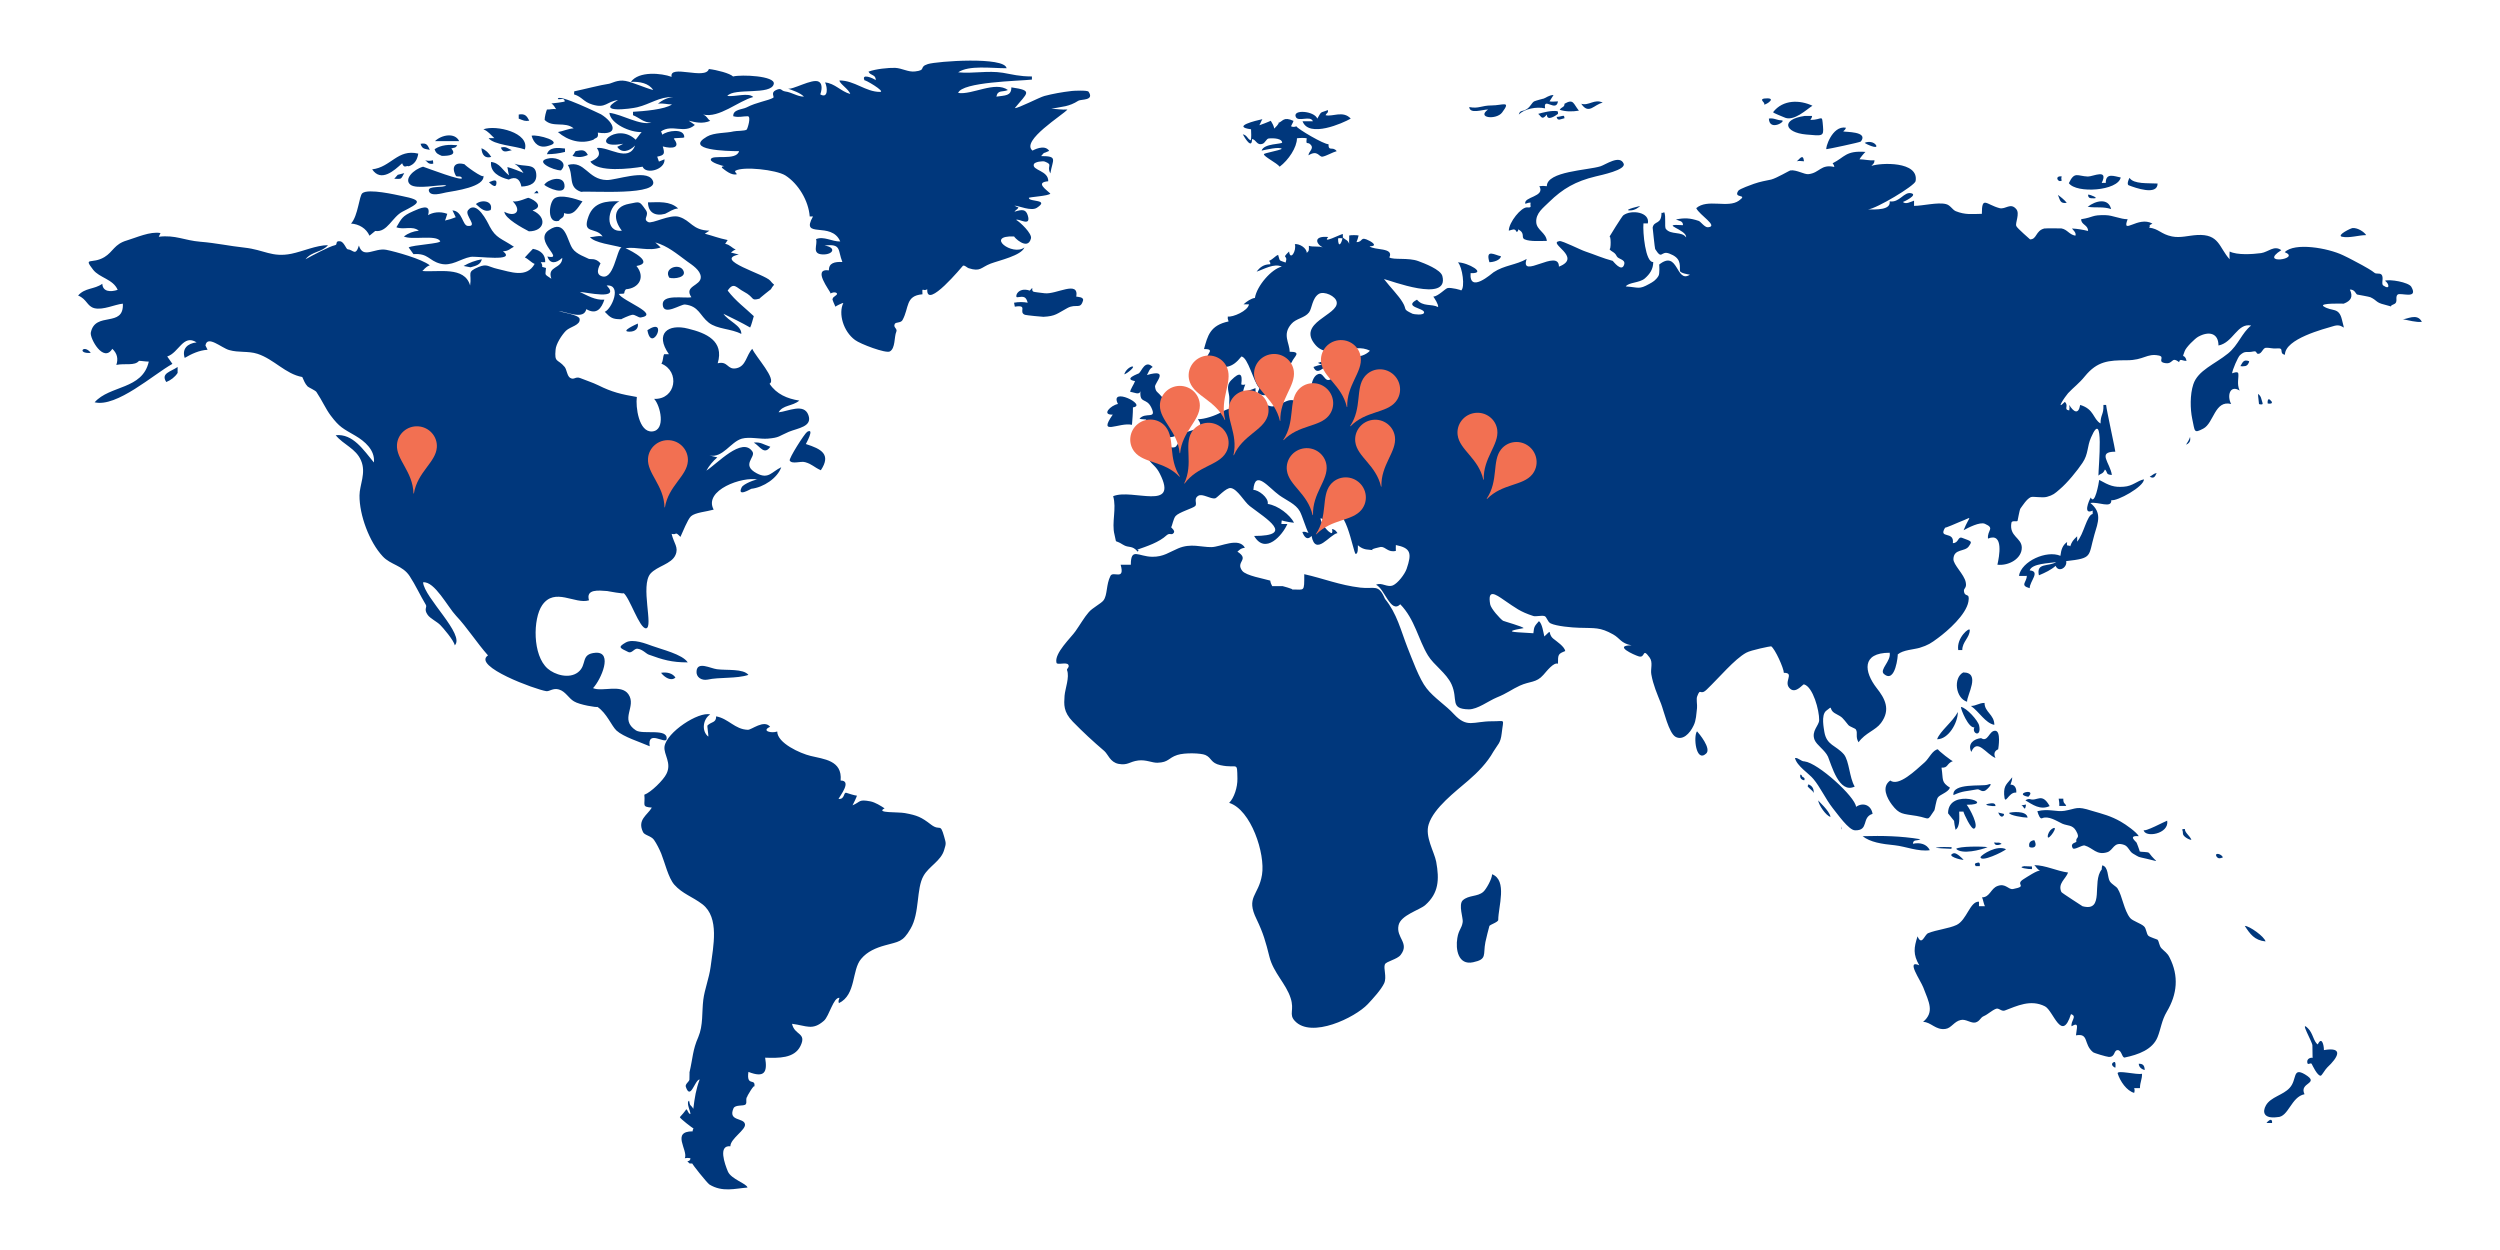 <svg xmlns="http://www.w3.org/2000/svg" id="Layer_1" viewBox="0 0 1600 800"><defs><style>      .st0 {        fill: #00377c;      }      .st1 {        fill: #f27052;      }    </style></defs><path class="st0" d="M414.336,211.301c14.013-9.208,2.704,15.508,0,0h0ZM402.905,212.271c3.811,0,5.9-2.241,5.285-5.21-1.229.606-11.677,5.21-5.285,5.21ZM425.645,136.849c2.95-1.333,4.794-3.09,8.358-3.453-5.285-4.907-12.538-3.937-19.298-3.877.123,6.482,4.548,9.026,10.94,7.33ZM1086.097,468.035c-2.461,3.151-.736,20.235,5.777,14.299,3.688-3.151-4.55-12.965-5.777-14.299ZM1355.291,686.97c1.599,5.093,5.777,11.147,10.573,12.481.371-1.092.371-2.06,0-3.027h3.688c.126-4.243,1.353-5.211,1.353-9.212-3.317.85-15.979-2.543-15.614-.242.245.732,0-.242,0,0ZM1368.815,680.791c0,2.184,1.964,3.635,3.808,4.001-.12-3.275-1.473-4.001-3.808-4.001,0,.242.365,0,0,0ZM1352.956,679.699c-2.454,1.092-.856,3.033.862,3.635.126-.36.491-4.237-.862-3.635-.365.124.245-.118,0,0ZM1457.561,714.959c7.131,0,8.729-12.965,17.332-14.658-3.808-7.754,10.447-6.545.245-12.723-8.112-4.727-4.915,3.393-9.711,8.604-4.179,4.721-12.165,5.813-15.237,11.265-2.341,4.119-1.599,8.722,7.37,7.512.245,0-.245,0,0,0ZM1452.154,717.143c-.736.484-.982.844-1.599,1.576h3.568c.12-1.092-.126-2.909-1.97-1.576-.371.242.245-.242,0,0ZM1479.934,669.042c0,2.06.126,7.63.126,8.114,0-.484-3.443-.242-3.443,2.301,0,3.275,2.454-.242,3.071,1.818-.12-.242,3.562,7.754,5.652,7.152.743-.242,2.832-4.119,4.185-5.335,6.514-6.054,10.938-13.325-2.215-11.023,0-3.511-1.473-8.964-3.933-3.635-2.706-1.694-3.071-7.27-6.268-10.298-5.777-5.819,2.826,8.722,2.826,10.905ZM1436.666,592.586c3.317,5.093,6.149,9.212,13.273,9.938-.61-3.027-10.447-10.056-13.273-9.938ZM1295.678,554.305c-5.532.968,2.826,2.06,4.789,1.935v-1.694c-1.227-.124-6.388-.124-4.789-.242ZM1345.089,556.482c-6.514,7.878,2.215,27.382-12.291,23.504.126,0-13.273-8.48-13.519-9.088-2.461-5.453,2.7-8.238,4.298-12.475-7.376-.974-14.5-4.727-21.631-4.727,1.473,1.21,1.227,2.184,3.808,3.635-1.353-.85-8.723,4.119-10.693,5.329-5.897,3.635,3.197,4.361-6.64,6.303-3.191.608-4.67-3.877-9.956-1.942-4.424,1.576-4.915,7.27-9.956,7.27.743,1.576.988,4.119,1.844,5.695h-3.808v-2.909c-5.777-.36-7.747,11.755-14.381,14.907-4.922,2.301-12.663,3.027-18.069,5.211-2.461.844-4.059,8.598-6.885,2.06-2.335,7.27-2.952,11.507,1.108,18.536-8.729-3.877.736,9.448,2.58,14.175,3.688,9.572,7.25,15.75-.126,22.053,5.041,0,7.993,5.453,14.381,4.479,3.688-.484,5.532-4.845,9.711-5.688,3.197-.85,6.64,2.301,9.465,1.569,2.952-.844,2.952-3.145,5.412-4.119,2.335-.968,4.915-3.511,7.621-4.603,1.844-.85,3.436,1.818,5.652,1.092,7.747-2.909,16.596-7.388,25.816-2.667,5.406,2.909,10.693,23.504,16.59,4.969,4.179,1.334-.245,4.243.371,7.754,5.161-3.027,3.197,1.21,2.826,5.819,8.484-1.576,4.67,5.695,10.938,10.781.743.602,8.484,2.909,10.082,3.027,4.305.124,2.952-4.237,5.652-4.361,2.706,0,2.706,5.087,4.55,4.727,8.729-1.818,17.823-5.093,21.02-13.089,2.089-5.211,2.58-10.657,5.897-16.234,6.64-11.147,7.867-22.779,1.724-34.77-1.353-2.792-3.071-3.635-5.161-5.819-1.479-1.576-1.479-4.237-2.461-5.453-.245-.242-4.796-1.576-5.903-2.543-1.347-1.334-1.227-4.603-2.826-6.054-2.089-1.942-7.25-3.393-8.849-5.335-3.933-4.845-5.041-14.175-7.993-18.778-.856-1.458-3.562-2.543-5.035-4.727-1.599-2.667-.743-9.206-4.796-10.18-.245.85-.371,1.7-.371,2.667ZM1418.471,548.003c1.234,1.935,2.587,1.334,4.185.726-.743-2.177-5.412-3.393-4.185-.726.252.366-.12-.124,0,0ZM1397.086,533.586c0,1.818,4.305,4.119,5.406,3.877-.982-2.667-4.179-4.361-4.179-6.911-.491,0-1.101,0-1.718.248.371,1.21.491,1.569.491,2.785ZM1371.887,531.043c.491,5.453,16.596,2.785,15.117-5.819-.856.124-15.117,7.878-15.117,5.819.126.602,0-.366,0,0ZM1298.75,541.824c0,.85,6.268,1.818,3.197-4.119-2.58.36-3.688,1.694-3.197,4.119ZM1276.257,539.157c.365,2.301,2.826,1.818,4.796.968-1.724-1.452-2.587-.484-4.796-.968ZM1313.13,530.553c-1.353.974-2.58,3.033-2.58,4.851,0,3.511,8.238-8.48,2.58-4.851ZM1306.988,523.648c4.053-1.694,9.094,1.7,12.902,3.517,3.323,1.452,6.52.602,8.729,4.479,3.071,5.335-.365,3.877.245,6.911.245.844-4.298.726-2.335,4.237.862,1.576,5.903-2.06,7.621-1.694,5.406,1.576,7.621,6.42,14.381,4.361,4.179-1.21,4.059-7.152,10.938-4.727,2.706.968,3.323,4.243,5.658,5.577,4.67,2.661,2.335,1.818,8.603,3.269,9.465,2.06,6.394,2.785,1.724-3.635-.743-.968-5.287-.484-6.149-1.092.491.366-2.58-7.512-1.97-5.571-.12-.608-5.897-4.727,1.479-4.119-1.353-2.543-8.112-7.394-11.555-9.33-6.394-3.635-11.309-4.845-18.44-6.911-10.076-3.269-9.585-1.328-17.578,0-4.915.85-10.321-1.569-17.332.248.743,2.661,1.844,5.205,3.078,4.479.245,0-.126.124,0,0ZM1272.323,514.442c-3.814.85,3.443,1.694,4.796,1.452,0-2.419-2.706-1.818-4.796-1.452ZM1317.555,511.167c.245,1.942.491,2.308.371,4.609h4.424c-.736-2.06-1.844-1.092-1.844-4.609h-2.952c0,.248,1.108-.118,0,0ZM1299.121,511.415c-.988-.124-1.97.118-2.832.844,4.55,2.667,9.465,6.42,15.488,3.635-5.035-9.088-7.986-2.785-12.656-4.479ZM1298.133,509.957c5.903-5.937-10.321-1.935,0,0,.617-.726-.365-.118,0,0ZM1293.708,515.292c1.599.726,2.215,4.721,2.952-.366-2.215.366-2.461.484-2.952.366ZM1285.842,520.255c0,1.576,9.22,3.033,11.8,3.033-.491-4.851-10.938-3.517-11.8-3.033ZM1282.399,520.863c-1.227-.242-2.335-.608-3.562-.85,2.089,5.093,4.424,1.334,3.562.85-.61-.242.245.124,0,0ZM1287.811,497.476c-3.197,4.243-5.412,4.851-5.167,10.905.497,8.48,2.587-1.818,7.747-1.092.371-2.785-1.108-5.329-3.688-5.087.617-1.694,1.108-3.027,1.108-4.727-.491.608,0,.366,0,0ZM1246.752,520.497s4.424,5.577,3.933,4.969c-.245-.242.617,4.969.862,5.577,3.071-2.06,2.335-8.244,2.335-11.631h2.706c.245,1.328,5.041,11.749,6.885,10.899,3.317-1.452-2.832-12.841-4.796-15.266,20.284,0-11.926-11.631-11.926,5.453ZM1272.078,502.203c-3.443,1.21-22.745-1.334-21.883,6.662,6.394-2.903,8.112-2.301,14.872-3.635,2.096-.484,2.706,1.818,5.287.85,1.353-.602,6.394-5.813,1.724-3.877-.245.124.856-.36,0,0ZM1267.527,548.486c0,3.759,14.752-3.393,16.351-4.969-5.777-2.903-15.369,3.275-16.351,4.969ZM1265.683,552.122c-1.718.242-2.209.85-1.227,2.184h2.58c.245-1.092.126-2.667-1.353-2.184-.617.242.371-.118,0,0ZM1251.919,543.276c3.808,3.759,15.734.726,20.158-1.092-3.568-.602-18.44-.602-20.158,1.092ZM1250.44,546.061c-5.532,1.7,4.55,4.367,6.268,4.243-.736-.85-4.424-4.603-6.268-4.243-.736.248.245,0,0,0ZM1239.502,542.432c-3.197.242,7.867.844,10.082.844-.743.242-.862-.118-.497-1.092-3.562,0-6.142-.36-9.585.248-.617,0,.617-.124,0,0ZM1192.055,535.162c5.041,3.877,12.046,4.963,20.649,5.813,6.759.726,15.123,4.243,22.374,3.151-1.97-4.001-6.268-5.087-10.819-4.119.245-3.027,2.461-1.576,4.796-2.909-12.537-2.06-23.972-2.301-37-1.935ZM1178.782,528.859c-.988,2.06-.371,3.027,0,0-.126.366,0,0,0,0ZM1209.753,499.536c-5.777,4.001-2.089,11.271,1.108,15.508,4.796,6.303,6.759,5.695,15.734,7.152,9.1,1.576,6.268,3.877,11.435-3.635.245-.366,1.101-6.303,2.089-7.996,1.347-2.184,6.388-3.151,7.867-6.42-5.777-3.759-4.179-4.727-5.412-12.847,4.424.242,3.078-2.661,7.376-4.237.371,1.092-10.447-7.394-9.585-7.512-3.443.242-5.903,6.054-8.603,8.356-6.029,5.335-16.596,15.632-22.008,11.631ZM1163.659,512.259c.245,2.909,5.041,9.938,7.867,10.539-.61-3.877-7.867-10.173-7.867-10.539.126.726,0-.36,0,0ZM1156.654,502.811c1.108,2.06,3.197,2.667,4.179,4.727,0-2.55-.736-4.485-3.443-5.577-.862,2.06-.12.968-.736.85ZM1153.457,497.116c0-.608-1.353-2.426-1.353-.484,0,1.694,1.108,2.543,2.58,2.785.617-1.092.126-1.818-1.227-2.301ZM1154.93,487.303c-2.454,0-3.808-2.426-6.142-2.184,1.108,5.093,9.094,10.056,11.8,13.449,4.305,5.093,7.741,12.723,12.291,18.542,3.071,3.753,10.328,14.293,14.381,14.293,9.1.242,3.933-8.356,11.19-10.539-.862-5.571-6.023-7.63-10.573-4.485-.491-6.42-24.337-28.107-32.947-29.075-.365,0,.988.118,0,0ZM1267.899,472.396c-4.67.49-8.855,3.635-6.268,8.846,3.808-9.088,9.34,1.334,15.488,3.877-2.215-4.479,1.718-5.453,1.718-5.571.126-.85,1.964-11.873-1.97-11.873s-4.544,7.63-8.968,4.721c-.617.124.365.248,0,0ZM1254.991,452.409c-.126,1.576,4.915,13.809,8.603,13.083-1.844,4.001,4.67,6.786,3.071-1.092-.736-3.269-7.986-11.389-11.675-11.991,0,.602.245.118,0,0ZM1261.385,451.801c5.406,3.759,9.094,10.905,14.991,12.115,0-6.662-6.268-8.114-6.268-14.051-3.562,0-5.287,1.935-8.723,1.935.61.484.61,0,0,0ZM1253.021,455.678c-3.191,6.179-11.555,12.357-13.273,17.45,7.25,0,13.273-10.422,13.273-17.45-.12.242,0,.726,0,0ZM1256.463,430.356c-6.514,3.517-4.915,16.476,2.461,18.778-.245-4.119,9.094-18.778-2.461-18.778ZM1260.642,403.217c0-2.06-8.603,4.845-7.376,12.841h2.587c0-5.329,4.789-7.996,4.789-12.841ZM1372.132,306.773c-4.298.85-7.131,4.361-12.908,4.727-6.268.484-9.094-.664-15.734-4.361-.245,1.935-2.826,16.718-5.406,11.265-1.227,2.06-5.161,11.389,1.227,8.362v2.177c-3.808.732-5.652,12.965-9.956,17.692,0-1.334.126-2.06,0-3.393-2.58,2.426-3.317,3.275-4.424,6.42-.982-1.334-2.58.974-1.964-2.785-2.832,1.942-3.814,4.727-4.305,8.846-8.729-3.759-24.954,3.393-26.552,12.841,1.724.124,4.059,0,5.041,0,0,4.119-4.67,6.061,1.844,7.878,0-4.485,7.131-10.788,0-11.389,1.473-4.485,12.417-4.485,16.961-5.335-4.915,3.151-12.902.124-11.058,8.486,4.053-1.7,7.867-3.517,10.693-6.061,1.964,4.603,7.621.968,6.759-3.027,17.207-1.942,14.016-2.785,18.069-16.966,2.335-7.872,5.041-14.051-2.58-20.229,5.161-.974,13.644,3.753,13.399-1.818,3.688.844,20.895-8.604,20.895-13.331-.245.062,0,.304,0,0ZM1380.245,302.716c-1.844.304-2.7,1.514-4.424,2.363,2.706,1.576,3.443-.124,4.424-2.363-.245.062-.365.788,0,0ZM1401.636,279.634c-.491,1.818-1.599,3.393-2.58,4.969,3.562-1.396,2.58-4.243,2.58-4.969ZM1453.873,256.979c-.365,0-1.227-2.122-2.335-1.21-.245.726-.365,1.576-.245,2.419.743.242,3.443.484,2.58-1.21ZM1447.976,257.705c-.862-2.426-.617-3.939-2.826-5.633,0,2.239.491,4.299.61,6.545,1.599.422,2.706.422,2.215-.912-.126-.36.126.242,0,0ZM1436.546,234.322c1.718,0,2.826-1.939,2.945-3.15-3.808-1.393-4.179.848-5.652,3.15.862.182,1.844.182,2.706,0ZM1537.583,204.274c3.688.606,8.729,2.181,12.417,1.697-3.071-5.997-9.837-1.333-12.417-1.697.617.122-.365-.06,0,0ZM1498.865,151.51c4.796,1.03,10.573-1.03,15.488-1.03-1.227-1.999-5.287-4.726-8.603-4.544-1.108,0-10.573,4.665-6.885,5.574.245.06-.371-.122,0,0ZM1362.302,118.554c4.298,1.696,18.56,6.785,18.56-1.091-6.149-.364-15.363.484-17.949-3.635-.365.363-1.964,4.119-.61,4.725.245.06-.371-.243,0,0ZM1336.121,132.366c5.28.788,9.956-.303,14.991,1.454-1.718-7.33-9.956-5.452-14.991-1.454ZM1340.419,126.914c2.952,0-2.454-2.423-4.053-2.362,0,2.605,1.718,2.362,4.053,2.362ZM1324.068,117.221c4.796,6.785,31.468,4.968,33.192-3.635-4.179-.788-9.591-3.272-9.591,3.514-.856-.121-1.718-.121-2.58,0,4.55-9.45-5.532-4.059-8.849-4.12-6.759-.242-8.484-3.514-12.172,4.241ZM1319.525,115.525c-.371-.848-.371-1.696,0-2.605-4.915-.667-2.461,4.362,0,2.605-.126-.303-.491.303,0,0ZM1317.064,124.734c1.479,3.514,1.353,5.694,5.658,5.089-1.108-1.575-4.059-3.999-5.658-5.089ZM1200.784,93.111c-1.234-2.302-4.922-2.847-7.376-1.696.61.727,8.477,4.301,7.376,1.696-.126-.364.12.303,0,0ZM1149.895,103.228c1.473-.485,3.197,0,4.67,0-.617-5.392-2.952-1.151-4.67,0ZM1168.945,95.474c.862,0,21.511-4.362,22.002-4.907,5.161-6.664-10.202-5.937-11.309-6.482.988-1.03,1.479-1.091,1.724-2.362-8.975-1.575-13.399,13.752-12.417,13.752ZM1154.93,74.21c-15.237,2.181-13.028,10.602.988,11.874,10.567.969,11.309,1.212,10.812-5.028-.736-8.541-.12-4.301-8.112-4.301.862-1.454.862-1.091,1.108-2.545-1.599,0-3.197-.06-4.796,0ZM1141.783,75.058c6.142,3.15,14.626-5.21,18.188-7.391-7.986-3.756-18.805-4.119-25.199,4.12.371.727,5.532,2.545,7.011,3.272.365.121-.126-.182,0,0ZM1140.058,76.997c-2.826,0-4.915-1.697-7.986-1.091.365,8.723,12.046,1.091,7.986,1.091ZM1131.084,62.942c-6.514,0-1.473,2.666-1.964,3.453-1.227,2.12,8.484-3.453,1.964-3.453ZM960.598,163.989c-3.814-.666-10.082-5.089-7.376,3.816,2.454,0,7.005-1.212,7.376-3.816-.245-.061,0,.243,0,0ZM977.433,132.73c-3.808-.364-11.8,9.633-11.8,14.903,2.215-.485,3.814-1.878,5.041.848.862-.364,1.108-.97.862-1.696,5.041,2.483,1.599,5.27,4.298,6.421,3.443,1.514,10.208.97,14.142.97-.497-5.21-6.394-6.906-6.766-11.753-.491-5.997,4.55-9.45,8.238-13.146,8.729-8.542,16.961-13.267,29.743-16.356,3.688-.909,19.548-4.18,17.949-8.178-2.461-5.937-11.675.727-14.872,1.696-7.993,2.545-34.293,3.151-34.293,12.722-1.724-.242-3.197-.242-4.796,0,4.053,6.906-10.328,6.664-8.975,11.268,1.473-.364,1.844-.848,3.443-.727-.736,2.06,1.353,3.332-2.215,3.029-.61,0,.743.122,0,0ZM1043.201,134.668c3.436,0,5.406-2.06,6.268-2.544,1.844-.97-11.681,2.544-6.268,2.544ZM1011.979,66.395c4.915,7.33,8.232.364,13.764-.667-5.041-2.787-8.975,2.242-13.764.667ZM1001.28,66.395c0,2.484-1.718,1.757-3.071,3.877,3.814,1.212,7.867,1.272,12.291.545-3.688-4.483-3.317-7.815-9.22-4.422ZM999.807,74.21c-1.227.303-2.335.606-3.562.606.61,2.968,2.58,1.332,5.035.848-.245-1.212,0-1.818-1.473-1.454-.371.061.245-.121,0,0ZM984.444,72.877c2.089,1.696,2.335,4.362,5.532.424,0,4.786,6.268.303,7.124-.424.126-.606,0-1.151-.245-1.696-3.808-.727-9.956.969-12.411,1.696ZM972.027,73.301c3.562-3.635,11.309-5.21,16.841-3.937-1.353-7.754,7.131,2.787,8.232-4.483-1.844,0-3.562.364-5.406,0,.736-1.03,2.089-3.514,2.58-4.059-2.952,0-4.915,1.878-6.514,2.363.982-.364-5.287,1.332-5.903,1.696-1.592.97-2.209,3.15-4.424,4.725-3.071,2.181-4.544.485-5.406,3.695ZM954.575,67.485c-6.52,0-8.119,2.242-14.261,1.03.371,4.664,8.358,1.575,12.046,1.575-7.621,5.452,5.287,6.785,8.975,1.939,6.023-7.997.365-4.544-6.759-4.544ZM829.315,74.816c1.479,3.514,9.346-1.212,10.938,2.787-2.209-.121-4.424.121-6.633,0,4.053,10.904,25.81,1.212,30.851-1.696-4.915-5.392-11.8-.97-16.099-2.181.736-1.636,1.844-1.332,1.473-3.271-5.161,2.06-3.814.303-6.759,5.452-1.97-4.968-15.979-6.058-13.77-1.091.126.364-.245-.484,0,0ZM820.586,91.172c0,1.212-11.675.484-13.147,5.21,2.826-.606,11.675-2.666,12.902-1.091-1.844,1.091-11.303,2.666-11.429,3.392-.245,1.454,8.238,5.574,10.082,7.997,5.652-4.241,11.058-12.358,11.058-18.174,1.724-.242,4.676-.364,6.268,0-.736,5.21.617,1.454,2.832,4.483,1.718,2.241-1.724,4.119-1.724,6.421,6.023-3.756,6.64,1.212,8.975.849,2.335-.364,6.64-2.908,9.094-3.514-2.58-3.392-5.28.545-5.28-4.483-2.587.364-20.039-9.874-20.53-11.45-.736.303-2.089.727-3.443,0,.491-1.272,1.227-2.12,1.599-3.453-6.64-3.028-6.759.485-9.837,1.333,1.479-.364-2.335,3.635-2.826,3.756.982-.303-1.599-5.089-2.089-5.21.617.182-7.25,3.029-7.131,2.908.862-1.333,1.234-2.726,1.97-3.877-3.933.848-20.158,4.725-7.256,6.482,0,1.636.371,5.755-.245,7.088-2.335-1.151-2.089-3.211-5.035-3.877,1.227,2.302,5.897,9.935,5.897,3.028,2.706.243,2.952,4.362,6.759,3.029,1.599-.484,2.461-3.271,3.933-3.392.126-.061,8.112-.788,8.603,2.544,0,.121-.12-.727,0,0ZM1361.194,230.566c10.938,0,12.782-4.604,20.404-3.029,4.179.848-.862,3.695,3.443,4.725,6.268,1.454,4.179-4.604,9.585-.484.497-2.787,2.341-.545,4.796-.848-1.353-5.331-3.443-.545-1.227-6.179.862-2.544,6.64-8.118,8.603-9.208,7.005-3.877,13.028-2.302,13.028,5.574,9.465-1.818,11.926-14.539,20.901-12.783-6.023,4.786-8.112,12.419-14.752,17.871-8.484,6.906-19.302,10.783-22.248,19.749-2.215,6.665-1.97,15.933-.736,21.931,1.844,8.356.856,9.69,7.124,6.42,6.766-3.517,7.256-18.418,17.823-15.75-2.826-5.273-.736-12.481,5.412-8.603-1.97-4.362-.371-8.36-.862-11.025-.371-1.333-2.952-.364-3.933,0,.126-2.06,3.688-10.42,5.041-11.631,3.562-3.211,4.053-1.333,8.603-2.363,2.461-.545,1.473,1.636,3.197,1.514,2.209-.121,2.826-3.756,4.796-3.877,2.335-.121,4.544.727,6.879.424,5.532-.605.988,3.211,5.287,4.059,0-10.177,24.708-16.477,31.713-18.537,6.394-1.696,7.005,5.574,4.796-3.816-1.97-8.42-6.268-5.028-11.8-8.663-3.071-2.241,13.028-1.696,12.908-1.696,4.67-1.818,6.142-4.362,3.933-9.026,3.317-.182,3.808,3.089,4.789,3.211.617.121,7.502,1.332,8.364,1.696,4.424,2.06,3.317,3.393,8.968,4.725,7.747,1.939,1.724,1.333,5.903-.182,3.317-1.272.61-4.543,2.58-6.239,1.718-1.515,13.519,3.392,8.729-4.968-1.724-2.968-13.89-5.028-16.841-3.877,2.706,1.818,3.443,6.179-1.108,3.029-1.599-1.091.736-5.452-1.353-7.149-1.101-.848-3.197-.121-4.179-.909-1.599-1.393-6.268-4.059-7.986-4.967-4.55-2.363-7.376-4.059-12.172-6.301-9.83-4.725-31.096-8.36-37.365-1.999,10.938,4.362-17.332,8.36-2.215-1.272-4.55-3.393-8.358,1.212-12.908,1.878-5.532.727-15.243,1.393-20.158-1.03-.12,1.575-.12,3.332,0,4.968-6.885-7.572-6.514-16.356-20.895-15.508-5.412.303-10.573,1.999-15.979.909-7.131-1.454-8.484-4.968-14.626-5.634,1.227-1.575-1.108-.97,2.089-2.605-9.22-5.149-19.913,7.815-15.86-2.787-4.67,0-9.34-2.484-14.135-2.605-9.22-.182-7.131,1.272-15.614,2.605,0,3.695,4.431,3.514,4.431,7.512-3.568-.849-6.766-1.393-10.328-1.575.862,1.09,2.952,2.787,2.215,4.604-4.185-.787-5.041-3.937-8.975-4.664.245,0-10.328-.121-10.944.061-5.652,1.453-4.67,6.966-9.094,6.966.126,0-8.232-7.027-8.849-8.602-.736-1.878,2.461-7.997,0-10.783-3.688-4.362-6.759.364-10.693-.605-8.603-2.302-11.309-8.118-11.309,3.635-6.759.121-10.573.727-16.716-1.696-2.215-.97-3.443-3.877-6.275-4.544-5.28-1.332-14.746,1.151-20.404,1.151v-3.332c-2.089.666-5.287,2.605-7.131.848.497-.061,9.711-4.483,5.412-5.574-4.796-1.272-7.502,6.24-13.89,5.149.862,5.695-8.729,5.21-13.89,5.21,5.532-.545,29.869-15.145,30.486-18.114,2.335-12.964-22.619-11.812-28.277-9.753,1.108-1.333,1.97-1.575,1.97-3.635-3.197.364-6.394-.605-9.591-.605.497-1.091,3.197-4.241,3.814-4.725-12.663-.97-13.153,3.332-21.02,7.269.982,1.333.736.97,1.108,2.363-8.729-1.999-9.346,3.816-16.596,4.604-2.706.243-7.496-2.847-11.429-2.423-.736.06-8.855,4.967-12.417,5.876-3.688.788-6.64,1.212-11.064,2.726-1.473.545-9.094,3.211-9.956,4.422-3.562,5.331,6.759,1.757.371,6.361-7.005,5.028-20.158-1.454-27.289,4.786,1.964,4.422,14.626,11.691,7.496,12.237-2.089.182-4.67-3.635-5.897-4.059-5.532-1.878-9.22-2.06-14.626-.909,1.964.97,4.544.727,4.544,3.635-16.225-.97,2.706,2.726,1.97,7.814-2.706-4.059-9.711-1.393-12.908-5.391-1.108-1.333.245-8.239-1.108-10.783-.491.424-1.108.606-1.718.424,0,7.936-4.796,4.786-5.658,9.511,0,0,1.353,13.206,1.599,13.691,4.67,7.451,3.443.727,9.094,2.908,7.131,2.726,6.766,6.36,6.766,10.964,0,1.575,5.532,2.424,6.388,2.545-9.094,5.937-7.25-16.356-19.667-6.482,0,0,.491,5.876-.491,7.33-1.718,2.787-3.562,3.816-5.897,5.089-6.64,3.695-6.514,2.181-14.997,1.575,1.844-2.666,8.729-2.18,12.165-5.089,3.197-2.787,5.412-5.937,5.412-10.541-5.041.484-6.759-19.204-6.268-24.717h2.826c1.473-7.209-10.573-9.026-15.734-5.149-.736.485-8.975,13.691-9.22,14.297,1.479-3.877,1.479,9.39.245,6.967,1.108,2.302,3.323,1.757,4.796,4.907.982,1.999,5.652,1.939,4.796,5.149-1.479,5.634-7.131-2.06-7.376-2.181-6.394-1.696-11.309-3.938-17.458-5.997-3.191-1.03-14.746-6.966-16.59-6.664-8.112,1.212,15.117,10.359-.371,16.356,0-11.995-25.319,8.663-20.649-4.907-6.759,3.877-14.381,3.998-21.146,8.481-1.101.727-15.734,13.933-14.746.605,11.058.364-1.844-6.906-8.112-6.906,2.826,2.665,4.789,16.356,1.964,18.052.736-.364-6.514-2.06-8.484-1.636-1.592.303-6.023,5.27-9.214,5.513.856,1.212,3.317,4.907,3.071,6.664-4.424-2.241-9.711-.06-13.525-4.725-8.968,4.725,4.55,5.331,4.55,8.118,0,2.181-6.759,1.212-7.376.909-6.759-3.211-3.317-2.363-6.388-7.33-2.461-4.24-7.867-9.632-11.926-14.902,3.562.727,41.915,15.629,37.371-1.939-1.108-4.18-11.555-8.118-15.488-9.572-6.268-2.302-15.614-.605-18.44-2.302,3.197-6.542-9.711-4.422-12.663-7.148,4.915,0,2.461-2.241-.12-3.514-6.268-3.332-3.688.848-8.238.848.491-.969,1.108-3.211,1.353-4.241-1.353-.303-4.67-.303-6.023,0,.12,2.181-.245,3.393,0,5.331-1.108-2.726-2.089-2.181-4.179-4.12-.862,4.725-2.952,6.724-2.952.667.736-.364,2.335-.061,3.071-.061v-2.787c-1.844.303-13.644,6.543-9.34,1.939-9.22-.909-8.358,3.998-3.562,6.664-2.587-1.03-6.149-.121-8.855-1.03,0,2.484.371,3.15-1.353,4.543,0-3.09-4.544-5.937-7.615-5.634,1.227,4.301-2.952,10.965-3.688,4.725-5.412,5.27-.371,1.514-2.215,7.088-4.55-1.757-3.443-.484-4.796-4.907-1.844.605-2.945,2.544-5.777,3.816.862,1.454.743.788.743,2.181-4.185,0-6.64,1.939-8.729,4.725,4.544-1.454,11.184-5.574,16.099-3.211-6.514,1.454-15.979,12.298-17.207,20.052-2.215.182-5.406,2.302-7.25,4.059,1.101,0,2.335-.06,3.443,0-.497,4.18-10.454,8.42-13.525,7.815,0,1.696-.245.969.491,3.15-11.92,2.484-13.399,9.268-15.734,17.689,9.837-.243-3.562,5.876,5.412,6.543-.126,2.423-1.353,2.787-1.108,5.089,9.711,0,13.273,1.09,19.667-6.906,4.298.727,7.496,15.69,11.184,19.87,1.108,1.212-2.335,3.272.371,4.239,6.268,2.426,3.562-2.058,6.142-2.967,4.796-1.636,7.376-3.272,11.435-4.301.245-.727.245-1.453,0-2.18-2.335.303-3.078.242-4.424-.849,1.347-2.06,7.005-9.087,7.496-10.177,1.353-3.514,6.759-6.664-1.353-6.664,0-5.695-4.915-10.965,1.108-17.81,2.952-3.514,8.603-3.756,11.309-7.391,1.844-2.302,1.964-9.147,6.268-11.813,3.317-1.999,10.938,1.393,11.429,5.27,1.353,8.36-26.055,13.085-13.519,27.503,8.849,10.056,24.337-2.181,34.784,3.635-5.777,5.816-14.135,3.272-21.02,4.18-2.58.424-12.165,3.453-12.291,3.574.988.424,1.724.849,2.706,1.272-2.089,0-3.562.666-5.532,1.333,2.461,6.118,7.005-.97,8.603-.243,2.952,1.454,3.197,2.968,5.903,4.786-7.502,9.329-7.011-1.575-11.435,0-5.28,1.818-4.915,13.083-5.035,15.869-4.431,0-10.208-2.419-6.52,3.697-6.759-6.842-10.447.428-17.943,1.154-2.461.118-13.279-6.061-14.016.788-2.826-.186-5.652-1.272-7.131-2.363.743-7.512,11.555,3.151,10.454-10.178-1.599.727-6.885,2.542-7.867,2.182.12-1.213.856-3.394,1.347-4.545-.856.364-1.838.364-2.58,0,.988-7.087-.856-8.299-6.388-2.726-3.933,3.877-1.108,7.997-1.234,11.75-.491,9.696,2.461,4.367-5.161,8.784-3.933,2.246-10.693,4.485-14.997,4.485,5.532,7.09-5.287,6.358-9.465,9.392-.365.36-3.808,8.058-5.035,8.418-4.059,1.272-6.64-2.481-9.346-2.177,6.394,10.843-6.268,3.207-10.076,6.116-4.55,3.511,1.227,2.301,2.7,4.485,2.215,2.965,4.676,4.119,6.885,8.598,12.417,24.478-17.697,9.33-29.869,14.423,2.335,7.872-1.108,16.96.862,24.59,1.718,6.786-.617,2.55,5.406,6.427,3.814,2.419,5.777.118,9.465,4.479.736-.85.617-1.334-.491-1.21,6.268-2.184,14.135-4.727,19.051-9.33,2.089-1.818,3.071.484,4.55-1.576.982-1.334-1.844-3.393-1.724-3.511.743-1.092,1.353-5.335,2.832-7.152,2.089-2.419,10.938-4.963,12.411-6.296,1.844-1.458-1.227-4.603,2.089-6.669,2.706-1.694,7.747,2.184,10.819,1.638,1.227-.18,7.005-7.084,10.082-6.6,4.298.726,8.477,8.722,12.046,11.507,10.567,8.12,29.252,19.144,2.826,19.144,7.131,12.239,18.195-.484,21.266-7.63h-3.814c0-.85.126-1.576.245-2.301,1.844.602,6.52,1.452,7.867,1.452-2.7-5.087-10.202-11.023-16.835-11.997.736-4.057-6.149-9.144-9.22-8.964.982-13.567,9.83-1.452,16.596,3.393,4.544,3.269,10.567,5.571,13.147,10.298,1.599,2.909,3.814,10.664,5.532,13.815-1.844-.608-2.335-.974-3.933-.608,1.353,3.635,3.323,5.453,5.903,2.543,2.58,13.331,11.555-.968,16.59-1.818-.856-1.334-1.838-2.543-3.562-2.543.371.85.371,1.818,0,2.543-2.58,0-7.986-7.872-7.131-9.572,2.58,1.458,4.059,2.301,7.011.968-.252-.726-.862-.968-1.599-.968,9.956-14.417,15.363,22.903,16.961,22.903,1.718,0,1.353-4.851,1.353-5.577,3.808,3.393,6.885,2.667,9.83,3.151-3.071-.484,5.041-2.06,4.922-2.06,3.071-.124,4.544,3.753,9.585,2.543,0-1.334-.126-2.426,0-3.753,9.585,1.935,10.328,5.205,6.885,15.266-1.234,3.511-5.658,9.206-8.729,10.539-3.808,1.576-7.25-2.184-10.819-.366,5.532,2.543,9.346,18.66,15.488,12.481,9.346,9.572,11.555,22.655,17.704,32.71,3.808,6.303,11.8,11.271,15.117,18.542,4.424,9.814-1.473,15.75,11.064,15.992,5.652,0,12.417-5.335,17.943-7.636,6.394-2.543,9.591-5.211,14.632-7.512,6.633-3.027,10.567-1.694,15.117-6.904,2.089-2.301,6.514-8.238,9.34-7.146,0-6.061.126-6.303,4.676-8.12-.497-2.909-5.532-6.179-7.747-7.996-3.933-3.393,0-6.786-5.652-1.334-.617-2.543-1.353-8.238-3.443-9.814-2.461,2.909-3.197,3.151-3.568,7.754-8.723-.726-22.367-.484-6.268-3.269-.245-.968-12.537-4.361-13.153-4.727-1.964-1.334-7.741-7.754-8.232-10.539-1.724-9.938,3.197-6.662,9.094-2.543,7.376,4.969,9.956,7.27,18.56,10.056,1.479.484,5.041-.484,7.011,0,1.599.36,1.964,3.753,4.053,4.727,3.814,1.818,13.525,2.661,18.069,2.785,10.447.36,13.399-.484,21.883,4.237,4.544,2.55,4.915,5.695,11.8,7.028-12.046,0,1.718,6.179,4.544,7.028,4.55,1.452,2.096-6.061,7.011.726,2.335,3.151.491,7.27,1.108,10.781,1.227,6.911,3.682,12.363,6.268,18.902,1.718,4.361,4.915,18.66,9.214,21.085,4.55,2.543,9.1-1.942,11.555-7.152,1.724-3.387,1.724-7.388,2.215-11.265.245-2.06-.617-5.813.126-7.512,2.209-5.813,1.718-.118,6.023-4.243,8.112-7.754,17.823-19.503,25.319-23.622,2.952-1.7,15.734-4.243,15.979-4.119,2.461,1.576,8.112,14.051,8.112,16.96,7.502,0-1.108,6.179,4.305,10.422,3.688,2.785,7.867-3.269,8.603-3.027,5.777,1.576,9.83,16.718,9.711,22.897,0,3.393-5.161,6.904-2.952,12.599,1.353,3.393,6.64,6.545,8.603,10.788,2.215,5.205,7.011,23.988,17.087,19.137-3.443-5.813-3.443-16.234-6.885-20.595-5.161-5.937-11.058-5.695-12.537-14.417-.245-1.942-2.209-10.664,1.108-13.449,5.287-4.243.862-.968,6.149,1.818,4.544,2.426,4.053,2.301,8.112,7.27.982,1.092,4.298,2.06,4.789,2.785,1.479,2.426-.491,4.485,1.724,8.238,4.298-6.054,10.938-7.63,14.381-12.357,6.394-8.604,2.461-15.75-2.826-22.413-7.867-10.18-9.956-22.537,8.358-22.537,1.108,5.211-6.759,10.905-3.688,13.567,7.496,6.545,9.094-12.599,8.849-12.475,3.317-2.909,10.328-3.151,14.016-4.243,5.406-1.694,7.25-2.909,11.8-6.303,6.268-4.603,17.943-14.9,19.422-23.263,1.101-6.179-2.215-2.419-2.832-6.538-.365-2.301,1.97-1.818,1.108-5.937-.982-4.969-7.986-11.147-7.867-14.783.245-6.786,7.376-4.485,9.837-8.12,2.209-3.269,2.209-3.027-4.305-5.453-2.826-.968-2.089,3.393-5.897,3.393,1.101-8.114-9.591-2.419-4.922-9.932-.245.484,8.484-3.275,8.975-3.517,9.591-3.635,6.759-4.721,2.826,5.211,2.832-1.576,10.454-5.571,13.644-4.119,6.64,2.909,1.353,4.001,1.97,9.454,10.321-4.243,7.131,11.873,6.023,16.718,7.376.85,15.734-4.001,15.608-11.023-.12-6.303-8.232-7.028-6.633-15.874.365-1.7,3.688-.366,3.933-1.21.12-.242,1.227-7.028,1.844-7.878,1.473-1.935,3.933-6.054,6.633-7.27,1.599-.602,7.376.67,10.328-.18,3.933-1.092,5.041-2.122,8.112-4.789,4.915-4.119,11.309-11.991,14.626-16.96,3.933-5.813,2.826-10.422,5.532-16.358,8.484-19.565,4.67,19.144,4.67,24.534,1.599-1.631,2.832-.788,4.179-3.933,1.97,1.818.245,3.269,4.424,3.511-1.101-7.872-9.705-14.9,2.215-14.9.245,0-5.652-26.78-5.897-29.931h-1.724c.245,6.427-1.844,5.943-1.844,11.879-4.915-2.909-3.933-9.15-13.028-11.879-1.108,6.545-4.305,4.423-7.005,0,.245,1.334.245,2.184,0,3.517-3.933-.546,0-3.027-2.832-5.453-6.142,6.061-.12-3.027,2.089-5.571,3.443-3.698,7.131-6.303,10.819-10.907,7.867-9.571,14.997-10.177,26.798-10.177ZM724.219,234.625c-2.089.666-4.179,2.968-4.67,4.968,1.844-.484,7.986-5.634,4.67-4.968-.862.243.245-.061,0,0ZM728.77,282.909c4.424,0,7.741-3.033,10.321-3.455,3.814-.608,9.346,1.154,12.417-.18,5.532-2.543,7.376-7.878,5.897-12.723-.982-3.151-3.317,1.818-3.436,1.694-1.479-1.452-1.234-3.933-2.461-4.963-1.97-1.7-4.67-5.639-7.25-8.604-3.933-4.605-4.431-3.455-5.041-7.149-.371-2.423,9.711-11.813-5.167-7.512,1.234-2.06,1.353-3.816,3.688-5.149-4.915-4.847-7.005,2.605-8.849,4.059-.365.303-10.321,3.635-2.454,4.967-.743,2.181-3.197,5.513-3.078,6.907,2.58.242,5.777,2.301,6.514-.486-.61,8.482,3.814,3.817,7.011,10.603,3.688,7.81-3.814,2.481-7.621,7.084,1.473.428,2.58.242,4.298.484,0,2.363-5.897,3.337-3.933,5.577,1.234,1.334,7.376-.67,9.465,1.272-.856.664-13.028,7.574-10.321,7.574ZM725.082,260.732c9.711-1.39-15.488-13.688-9.591-2.177-4.67.85-10.812,7.146-3.317,6.786-9.837,14.113,3.933,4.721,12.291,6.538.245-3.393.617-6.966.617-11.147ZM958.874,588.709c0-8.238,6.023-25.322-3.933-29.199,0,2.909-3.808,9.696-5.652,11.271-3.688,3.269-9.346,1.935-13.153,5.453-2.826,2.785.365,11.507,0,13.809-.617,4.361-2.58,4.851-3.443,10.298-1.227,7.152.491,17.574,10.082,15.508,9.214-1.935,6.268-4.721,7.867-12.841.12-.968,2.454-10.173,2.58-10.422.736-.968,5.652-2.419,5.652-3.877ZM886.353,383.223c-4.179-9.814-6.64-6.054-15.734-7.146-13.279-1.576-23.481-5.813-35.892-8.604,0,11.873.245,9.696-7.867,9.814,1.718-.118-7.131-2.543-6.275-2.177h-6.388c-.617-1.092-1.108-2.301-1.227-3.517-3.933-1.21-15.614-3.145-17.949-6.296-4.55-5.937,5.041-7.028-3.071-12.239,2.089-1.694,1.844-1.935,4.789-2.543-4.053-6.904-15.363-.484-21.385-.366-6.394.124-13.273-2.661-21.385.85-5.532,2.301-9.346,5.453-16.596,5.335-8.849-.124-13.644-6.185-13.644,5.087h-6.514c2.945,10.539-4.796,3.753-6.514,7.146-2.832,5.577-1.844,12.115-4.431,15.632-1.473,2.06-7.25,4.845-9.585,7.754-2.58,2.903-5.532,7.996-8.358,11.991-2.706,4.001-13.77,14.175-12.172,20.235.371,1.694,6.64-.726,7.621,1.334.862,1.576-1.227,2.426-.862,3.393,1.724,4.479-1.227,11.873-1.592,16.352-.371,5.577-.862,10.304,5.28,16.6,6.64,6.786,12.788,12.481,20.164,18.784,2.454,2.177,3.682,7.146,9.094,8.238,6.142,1.092,6.885-1.458,12.663-2.184,5.035-.602,8.849,1.576,12.291,1.458,7.25-.248,6.759-3.033,12.656-4.969,4.796-1.576,15.123-1.216,17.949,0,4.305,1.935,3.197,5.087,9.711,6.538,11.184,2.426,10.573-3.027,10.819,8.604.12,5.453-2.089,12.357-5.287,15.508,14.009,4.361,23.229,32.592,21.02,46.041-2.215,13.573-10.573,14.057-3.443,28.473,4.298,8.964,5.777,14.299,8.232,24.112,2.587,10.173,10.573,17.084,13.525,26.29,2.58,7.872-1.353,10.298,2.706,14.658,10.567,11.389,38.472-2.06,46.704-10.781,3.197-3.393,8.61-9.33,10.454-13.331,1.844-3.995-.617-9.69.491-12.115.856-1.935,7.867-3.145,10.076-6.054,5.903-7.636-3.071-10.905-1.353-18.902,1.353-6.545,13.525-9.814,17.087-12.965,8.603-7.63,9.1-16.234,7.011-27.748-1.234-6.42-7.376-16.11-4.796-23.988,3.317-10.539,17.087-20.837,25.319-27.989,6.023-5.205,12.046-11.265,16.105-18.536,2.826-4.727,4.55-5.211,5.287-11.631,1.101-10.056,2.7-7.63-6.149-7.754-12.291,0-15.853,4.603-24.463-4.603-4.915-5.453-12.782-10.422-17.452-16.476-4.67-5.819-9.465-19.268-12.291-26.296-4.179-10.657-6.64-21.563-14.381-31.017-.371-.726.491.608,0,0ZM441.871,713.024c-1.721-.366-1.598-3.033-2.827-3.033.492,0-3.933,5.093-3.933,4.969,0,.85,8.112,7.028,8.727,7.27-.369.608-.615,1.21-.492,1.818-14.013,0-2.827,12.115-5.04,17.202,1.352-.242,2.213-.242,3.565,0,0,1.216-.615,1.818-1.967,1.942,2.213,2.419,1.106.968,3.319,1.576-.737-.242,9.219,12.233,10.817,13.325,8.358,5.087,16.349,2.543,24.338,1.942-.369-2.543-10.449-5.335-12.538-10.298-1.967-4.727-6.392-16.966,1.598-16.116,0-4.969,10.08-10.539,9.342-14.175-.738-4.243-10.94-1.7-7.375-10.056,1.106-2.667,6.638-1.216,7.867-2.667.984-1.334-.369-3.511,1.106-5.087-.984,1.086,5.163-9.454,4.302-5.577,1.475-6.904-5.163.124-3.688-10.056,10.202,4.001,12.293.366,10.695-9.088,8.481.242,18.684.608,22.617-7.512,4.18-8.598-3.811-6.662-5.409-14.175,9.465,1.21,13.03,4.485,20.405-1.935,3.442-3.033,6.146-15.266,9.957-14.665-.492,1.7-.861,1.818-.369,3.393,11.185-5.453,8.112-21.203,14.259-28.349,3.933-4.727,9.465-7.028,15.119-8.604,8.973-2.543,11.432-1.935,16.471-10.664,6.023-10.173,3.565-25.682,8.358-33.92,3.442-6.061,11.186-9.572,13.153-16.482,1.475-4.603,1.106-4.361,0-8.598-2.582-9.212-2.458-3.151-8.358-7.636-6.269-4.845-8.851-5.937-16.718-7.388-4.302-.85-19.298.118-13.03-3.027-2.336-1.576-6.023-3.877-9.096-4.485-7.744-1.452-6.023.242-11.432,2.543.492-.726,2.827-5.813,2.827-6.179-1.967-.242-4.794-1.21-6.761-1.818-1.967-.608-.86,4.361-5.04,3.877.86-1.818,8.85-11.755,1.352-11.755,1.23-13.083-11.063-13.691-19.175-15.75-6.638-1.569-21.389-8.238-21.389-15.626-3.687,1.334-10.448-.366-4.548-3.027-3.933-4.851-11.924,2.06-14.259,1.935-8.358-.242-12.292-7.146-20.282-8.604,0,4.243-2.95,3.275-5.531,5.819-.369.36.738,6.179.492,7.146-4.548-3.635-3.319-11.389,1.229-14.175-7.375-2.06-28.026,11.389-29.255,20.595-.615,5.093,4.794,10.422,1.229,17.45-1.844,3.877-9.956,11.873-14.136,13.325.738,6.545-2.089,7.754,4.794,8.238-2.827,4.851-9.465,7.754-5.654,15.632.86,2.06,5.163,2.426,7.007,4.969,1.721,2.419,3.565,6.179,4.671,8.846,2.335,5.813,4.548,15.508,8.358,19.869,5.285,5.937,11.554,7.63,18.069,12.599,10.94,8.604,6.883,26.774,5.163,40.105-.984,7.27-3.811,14.175-4.671,20.961-.984,7.996,0,16.352-3.196,23.864-3.688,8.362-3.442,13.207-5.655,22.661.123-.608-.123,6.179,0,4.479-.123,1.458-2.95,2.909-2.335,4.727,3.073,8.964,5.654-4.485,8.85-4.727-2.336,6.303-3.196,11.631-4.056,18.784-1.721-2.909-2.09-1.334-2.704-5.211-2.089,1.092.983,6.904.86,8.604ZM452.811,434.959c7.621-1.694,18.561-.484,26.182-3.027-3.319-4.119-13.767-2.785-20.159-3.635-4.056-.484-12.415-5.211-13.03,1.092-.492,3.995,3.196,6.303,7.007,5.571.86-.242-.615.124,0,0ZM432.283,433.625c-1.844-2.785-5.409-3.629-9.219-3.027,2.336,3.027,6.515,5.577,9.219,3.027-.369-.484-.738.732,0,0ZM440.15,423.936c-3.319-5.211-16.963-8.362-22.74-10.539-3.811-1.334-12.292-4.845-16.963-2.184-5.163,3.027-3.933,3.393,1.598,6.061,2.458,1.21,3.81-2.543,6.146-2.06,3.196.484,5.286,3.151,7.007,3.753,8.973,3.275,14.627,4.969,24.953,4.969ZM651.202,190.22c4.059-.606,5.412-.484,6.52,3.514-2.952-.545-5.658-.545-8.729,0,.12.848.365,1.696.491,2.545,8.849-1.454,1.964,3.514,6.514,5.21.982.303,11.309,1.333,11.8,1.272,7.867-.424,8.603-1.999,15.369-5.634,5.652-3.029,8.232,1.212,9.956-4.725.736-2.363-3.443-2.424-4.305-2.545,1.844-10.783-12.908-1.212-20.284-2.181-1.101-.06-7.621-.969-6.388-.848-3.197-.242.245-4.846-3.078-.848-7.986-2.666-9.956,4.725-7.867,4.241.617-.061-.61.121,0,0ZM516.606,276.364c-1.721,1.092-11.923,17.202-11.185,18.418,1.598,2.543,7.006.118,9.956,1.03,4.425,1.272,5.409,3.089,9.956,5.149,6.761-10.18.369-13.629-9.588-16.78-.123.18,6.023-10.726.86-7.816-.615.366.492-.242,0,0ZM493.006,285.936c-4.425-1.452-6.269-3.213-10.571-2.667,4.056,2.426,6.638,8.238,10.571,2.667-.615-.242-.246.242,0,0ZM616.295,170.047c1.23-.424,2.582,1.272,3.565,1.575,7.744,2.483,7.744-.424,14.135-2.908,5.655-2.12,19.667-5.149,21.637-10.359-7.621,5.876-25.571-7.815-6.52-7.027-.736-.061,8.61,9.632,10.699,1.272.856-3.09-7.011-10.541-9.465-11.874,1.353-1.212,9.956,4.968,7.376-3.029-1.234-3.756-3.443-3.816-8.484-2.181.982-1.453,1.964-1.332,2.58-2.787-.862-.242-1.718-.605-2.58-1.091,2.826,0,10.693,3.756,14.381,1.333,8.484-5.573-5.161-3.574-5.161-6.3,0-.606,12.908-1.212,13.764-2.787-2.7-2.605-9.83-7.148-1.353-7.875.245-6.906-10.447-6.906-9.214-10.843.491-1.636,5.652-2.242,7.005-1.757,5.652,2.18.982,2.605,3.562,7.572,1.479-8.906,5.041-11.086-5.897-11.086,2.952-3.272.12-.909,5.161-3.332-3.071-4.664-10.573-.181-10.693-.181-7.747-6.24,19.787-23.021,22.374-26.292-3.568.242-6.885-.364-10.328-.485,7.131-1.453,11.184-1.212,17.332-5.149,1.599-1.03,10.447.06,6.514-5.755-.736-1.09-9.837-.605-10.693-.484-6.394.727-12.291,1.818-17.578,3.211-3.323.909-16.967,8.057-18.931,7.754,7.867-9.754,12.172-11.208-2.215-13.267,0,5.634-4.053,5.089-9.585,5.937.86-4.543,4.056-2.726,7.376-4.24-8.114-5.937-22.987,3.271-31.837,1.878,2.336-7.088,38.842-7.633,47.2-8.542v-1.999c-8.358-.061-12.165-1.272-18.56-2.363-9.71-1.575-19.175.666-28.64-.303,6.883-4.665,21.019-2.605,30.975-2.605-1.108-7.633-44.742-4.483-50.397-2.666-6.023,1.939-.614,3.877-8.236,4.725-4.425.484-8.112-2.06-12.661-2.302-4.179-.121-12.415.666-17.086,2.423,1.352,2.787,4.671,1.575,4.671,5.452-1.721-1.332-9.588-4.604-7.13.243-.614-1.212,13.89,7.27,9.834,7.27-9.219,0-16.225-7.33-25.936-7.33,0,2.06,6.023,5.634,6.883,8.663-5.9-1.575-9.834-6.845-16.103-7.391,1.598,3.089,2.089,10.662-3.073,7.633,0,0,2.459-6.24-.983-8.118-4.057-2.302-17.209,5.694-19.913,4.362,2.95,1.091,8.113,2.726,10.449,5.21-4.18,0-7.744-2.787-12.046-3.332-2.827-.424-2.089-2.605-5.9-.848-3.565,1.636-.738,4.362-1.721,4.907-3.442,1.939-10.571,2.787-17.086,6.179-2.581,1.333-8.85,1.212-8.481,5.634,3.81.97,5.654,0,9.219,0,2.458,0-.123,8.058-.614,8.542-1.23.969-6.638.727-8.359,1.151-4.548,1.151-12.538.667-17.086,3.332-14.874,8.603,12.538,9.329,20.528,9.329-1.598,6.543-18.069,1.697-18.069,5.453,0,1.817,7.129,3.877,8.727,4.18-1.229,0-1.352,0-1.721.909,2.213,1.696,6.392,5.331,9.711,4.18-.246-.424-1.721-1.757-.984-2.181,4.917-2.968,26.059-.666,31.959,2.968,8.359,5.331,14.874,16.235,15.611,26.292h2.089c-8.358,14.781,11.8,2.666,17.455,15.993-5.409.121-10.449-3.574-15.488-1.515,1.23,3.635-3.196,9.632,4.426,9.814,6.638.122,8.727-4.543.983-5.694,11.063-1.333,8.358,2.908,11.432,10.541-4.917-.243-8.727.605-8.605,5.331-10.939-1.393.492,12.721,1.229,14.963-.245-.606,3.196-1.515,3.933-.122.492,1.151-3.565,2.484-2.458,3.453-1.721-1.575,1.967,6.058,1.475,4.968,0-.243,4.302-2.424,5.04-2.363-3.319,6.724,0,18.235,7.498,23.687,3.319,2.544,19.667,8.723,22.248,7.33,3.688-1.999,2.704-9.39,4.18-12.661.86-2.06-2.213-2.666-.983-4.968.614-1.272,3.81-.484,4.917-2.423,4.425-7.997,1.721-15.629,12.784-16.538-.369-5.21.245-1.515,3.073-3.211-.738,13.57,22.74-15.024,22.863-15.084ZM377.829,103.41c4.671,7.148,25.691,4.543,33.434,3.271,2.09,5.21,14.505,1.939,14.013-4.725-1.229.484-2.336.969-3.565,1.454-.369-1.03-.738-2.12-1.106-3.15,5.04-.97,4.794-2.181,3.565-6.543,6.269,1.696,11.554.848,7.129-4.847-.614-.909,6.638-.242,6.638-1.091,0-5.997-11.185-4.059-14.013-1.575-.245-.727-.614-1.453-.86-2.12,7.129-4.907,14.874,1.878,21.634-4.119-1.352-.909-2.581-1.878-3.933-2.726,4.548,1.151,8.851,2.12,13.767.121-2.089-1.575-1.843-2.908-4.548-4.059,10.325,2.484,22.494-8.662,32.082-11.207-3.073-3.029-11.309-.061-16.594-.666,4.302-5.513,28.149-.182,29.747-7.754.983-5.149-20.774-6.058-26.06-4.725-1.967-1.999-10.325-4.18-15.488-4.786-2.089,7.209-25.567-3.272-23.847,5.028-6.514-2.423-21.019-3.816-26.059,3.211,5.531-.303,11.555.848,14.259,5.21-5.531-1.454-12.906-4.907-17.701-5.816-5.039-.97-9.096,1.635-10.571,1.817-5.286.727-15.857,3.514-22.249,4.847,0,.605-.123,1.272-.123,1.939,5.408,1.696,5.777,4.725,11.8,6.543,8.605,2.605,8.85-1.939,16.348-2.908-14.996,8.602,8.236,5.634,12.292,4.604,8.359-1.999,14.136-6.785,22.864-6.543-3.442.364-6.884,1.939-9.588,4.301,3.196-.545,5.9.484,8.973.424-4.425,3.272-18.561,4.362-24.953,4.725v2.181c4.302,1.696,6.761,4.847,11.8,4.725-7.375,1.999-18.562-5.21-26.92-6.239.738,7.027,13.398,12.661,20.651,12.298-1.721,1.939-2.459,3.332-3.811,4.907-12.415-12.056-31.099,6.664-7.99,2.605-1.229.666-2.459,1.333-3.811,1.939,2.704,4.362,7.744,2.908,11.432-.848-4.302,11.147-16.84.606-24.461,1.575,3.196,4.847.123,6.845-4.18,8.724ZM379.796,89.415c1.229-1.454,3.442-.545,2.827-4.543,13.89,2.12,10.695-6.361,1.967-11.752.492.363-28.148-13.873-27.534-9.693,2.09.363,3.933-1.091,4.426,1.453,0,.364-7.744,1.333-8.605,1.333,1.843,1.151,2.336,2.908,3.073,3.635-2.09-.364-3.933.364-5.9.243-.615,1.453-1.475,4.725-1.475,6.664,5.163,5.21,12.907.727,18.561,5.391-3.442.182-6.883,1.878-10.08,2.363,6.515,5.695,15.12,7.875,22.74,4.907ZM368.364,96.745c-.614,1.03-1.229,2.06-1.967,3.029,3.811,1.151,6.515.909,9.834-.605-1.967-3.817-4.056-3.15-7.867-2.424ZM371.929,122.795c4.302-.849,52.61,3.028,45.481-7.876-4.302-6.664-23.355.485-29.132.303-12.292-.303-13.89-12.783-24.83-9.633,4.056,6.906-.246,14.297,8.481,17.205ZM341.568,123.703h3.073c-1.352-3.21-1.352-.666-3.073,0ZM348.328,118.312c2.213,1.939,14.136,7.391,12.907-.243-.983-6.179-10.94-3.21-12.907.243ZM359.022,109.043c4.917-5.028-2.212-8.542-7.375-7.754-10.695,1.635,2.458,7.814,7.375,7.754ZM350.049,98.684c3.933,0,7.744-.484,11.554-1.453v-2.181c-4.794-.605-10.08-1.03-11.554,3.635ZM350.91,93.353c10.94-2.666-7.253-7.512-10.694-6.482,1.475,5.149,5.039,8.239,10.694,6.482ZM338.74,77.239c-1.598-3.029-2.704-4.664-6.761-3.938v2.605c2.95,1.212,4.056,1.817,6.761,1.332ZM335.913,95.655c3.196-10.783-18.438-15.872-26.551-12.904,3.196,1.272,4.794,3.695,7.007,5.634h-3.687c3.196,4.362,16.963,4.968,23.232,7.27ZM327.554,96.14c-2.704-1.091-3.565-2.666-7.006-1.696,1.352,3.635,3.441,2.423,7.006,1.696ZM325.588,114.919c4.426-2.18,7.13-.484,8.113,4.483,5.777-.243,10.202-2.241,9.465-8.36-.738-6.785-7.621-3.937-13.89-6.3,2.212,1.454,4.548,3.756,5.777,6.058-.245-.424-8.727-3.635-10.325-3.877.369,1.817.492,3.514,1.106,5.331-4.056-3.028-5.9-7.996-11.554-8.602-.738,6.543,5.285,9.814,11.308,11.268ZM312.927,116.616c.492.364,4.794,5.21,4.794.182,0-2.847-4.179-.182-4.794-.182ZM314.402,100.441c-1.598-2.544-3.442-4.422-6.269-5.573.246,4.301,2.336,6.724,6.269,5.573ZM428.35,177.741c3.073.969,11.8-.121,8.727-5.028-2.704-4.301-12.538-1.03-8.727,5.028ZM357.67,141.332c1.352-2.301,3.442-1.453,3.319-4.967,6.146,2.18,8.605-3.15,11.8-7.512-4.425-1.575-13.89-4.725-17.946-1.878-3.565,2.544-5.04,16.538,2.827,14.357ZM338.494,148.056c10.08,0,12.046-9.026,2.336-13.388,7.375-2.302,1.598-6.724-2.581-8.057-.738-.182-6.638,2.968-10.08,2.241,6.146,6.361,1.475,10.42-5.409,6.664.369,4.362,11.678,10.42,15.734,12.54ZM314.033,134.426c1.844-5.876-5.777-7.027-9.465-3.817,3.442,3.211,5.9,5.331,9.465,3.817ZM299.529,129.519c.369.364,2.827,3.09,0,0h0ZM278.386,90.324h15.488c-2.704-5.695-11.309-4.059-15.488,0ZM282.812,99.774c4.302,0,9.834-.484,6.023-4.725,1.844-.787,2.582,0,3.811-2.12-5.163-.484-10.202-.303-14.505,2.545.86,2.908,2.458,3.332,4.671,4.301ZM275.068,95.897c-1.352-2.787-1.721-4.604-5.9-3.877.983,3.514,2.827,3.211,5.9,3.877ZM270.765,106.681c-6.269,1.818-12.415,8.118-8.113,11.51,3.933,3.15,18.069-.061,22.986.364-1.721,1.939-11.923.06-11.186,3.514.861,4.059,8.482,1.575,11.063,1.091,5.285-.97,25.321-3.514,23.846-10.905.615,2.847-13.152-7.391-11.923-7.087-6.392-1.878-8.851,1.817-5.531,7.572,1.229.484,3.196-.303,3.687,1.212.615,2.302-21.634-6.179-24.83-7.27ZM271.994,102.561c1.475.606,1.844,2.908,5.286,2.181,0-.727-.123-1.454-.246-2.181-1.598.485-3.319.485-5.04,0ZM254.54,111.891c-.738.848-1.475,1.696-2.213,2.544,4.794-.061,3.933.848,6.392-3.635-1.352.364-2.704.727-4.179,1.091ZM261.547,106.438c3.687-1.212,5.531-4.059,6.146-8.117-13.276-3.211-17.454,8.723-29.501,10.056,5.655,8.481,14.136.788,19.176-3.877,1.352,3.756,2.827,1.091,4.18,1.939ZM264.619,162.656c9.465-.726,9.711,4.12,17.086,6.058,7.252,1.999,12.907-3.089,19.421-4.301,3.933-.726,29.87,3.453,20.774-3.635,3.565.061,4.794-1.878,7.007-2.847-8.113-5.452-11.432-5.391-15.488-12.964-1.475-2.968-8.358-17.205-13.89-10.42-2.458,3.15,6.761,10.602-.123,10.056-3.565-.303-3.319-9.572-9.834-9.935.738,1.333,1.352,2.908,2.089,4.362-2.704,1.09-4.056,1.453-6.883,2.12.614-1.212.983-2.968,1.475-4.301-4.917-1.818-9.465-.848-12.292.848,2.213-8.057-5.531-4.241-9.588-2.484-7.129,3.15-7.375,4.725-10.694,10.238,4.794,1.878,9.956-1.212,14.381,2.181-3.565.364-6.883,1.635-9.588,3.695,4.917,2.544,20.65-1.333,23.232,2.968.86,1.636-17.332,2.423-20.159,4.059.983,1.454,2.089,2.908,3.073,4.301ZM301.127,171.077c3.933-1.03,6.392-1.818,7.253-5.149-4.057.727-8.113,2.181-11.678,4.301,1.475.243,2.95.606,4.425.849ZM240.158,147.814c7.744,1.151,10.817-9.026,17.578-12.419,10.817-5.513,13.521-7.148-.492-9.935-3.565-.727-21.511-4.968-25.322-1.818-2.089,1.696-2.704,14.418-7.252,19.446,5.04.303,9.711,3.029,11.8,7.754,1.229-.969,2.458-1.999,3.687-3.028ZM58.113,225.841c-4.548-5.937-9.219.727,0,0h0ZM131.496,221.116c1.106-6.906,10.325,1.575,15.119,2.908,6.269,1.818,12.169.484,18.193,2.423,10.571,3.453,17.946,12.964,28.64,14.842.984,2.12,1.721,4.301,3.442,6.058.492.545,5.163,2.605,5.655,3.572,3.687,5.515,5.9,10.788,9.096,15.024,5.654,7.512,7.744,8.238,15.857,12.965,5.777,3.393,12.661,9.088,11.8,17.084-6.515-7.816-13.398-18.66-24.461-17.45,5.163,6.241,12.907,8.424,16.225,16.178,3.442,7.934-.983,15.688-.983,22.351-.123,12.481,6.269,29.807,14.873,39.013,5.04,5.453,12.661,5.695,17.209,12.605,3.688,5.571,6.884,12.599,10.325,18.294,1.106,1.818-1.475,2.667,1.23,6.545,1.598,2.301,6.023,4.361,8.112,6.538,1.475,1.458,8.727,9.814,9.219,12.965,6.761-6.786-19.545-30.533-20.282-40.347,7.375-.844,15.734,15.75,21.142,21.445,7.007,7.394,13.276,17.326,20.405,25.322-10.326,6.911,30.607,21.929,37.368,22.903,1.967.242,4.302-2.184,7.99-1.092,4.302,1.21,6.269,5.695,9.711,7.63,3.441,2.184,14.627,4.001,14.996,3.517,6.023,4.119,8.973,12.115,12.169,15.142,4.548,4.119,14.874,7.27,21.265,10.056-1.721-10.899,10.325-.968,10.817-4.603.984-7.146-15.119-2.667-19.667-5.571-10.817-7.152.738-15.149-4.794-23.145-4.671-6.662-16.717-1.334-22.617-3.877,5.163-5.571,12.906-23.263,1.721-22.655-10.08.726-5.163,7.63-11.309,12.481-5.777,4.479-14.996,1.576-19.421-2.301-9.834-8.486-9.465-31.991-3.565-40.588,8.112-11.755,21.019-.366,29.992-3.151-2.213-7.394,6.269-6.303,11.554-5.937-.492-.124,12.046,2.301,10.449,1.21,3.933,2.667,10.325,23.021,14.505,22.655,4.917-.484-3.811-27.382,2.827-35.012,4.302-4.845,13.398-6.061,15.98-11.873,2.212-4.969-.984-7.394-2.459-13.573,3.688.974,1.844-2.06,5.655,1.942,1.475-3.033,4.548-11.147,6.761-13.207,2.704-2.426,9.834-2.909,14.505-4.243-6.761-12.475,18.684-21.445,28.148-19.199-1.229-.304-9.096,2.723-10.202,4.907-3.319,6.662,5.9.968,6.146.968,7.867-.912,16.718-6.848,19.176-13.815-6.269,2.971-8.113,7.94-15.734,3.877-10.202-5.453-.369-10.298-2.704-13.871-6.515-9.876-22.74,7.934-29.501,12.177,1.844-3.275,4.18-6.061,7.007-8.48-1.598-.366-3.319-.788-5.04-1.216,8.605,1.818,13.521-8.722,20.774-10.781,4.917-1.334,11.677.422,16.594,0,7.621-.664,6.883-1.576,13.398-4.361,5.9-2.426,15.365-3.269,12.538-10.781-2.827-7.754-13.03-2.301-19.053-1.7,2.828-4.845,8.728-3.753,13.276-7.512-7.744-1.21-14.627-4.119-19.052-10.781,4.794-2.787-8.727-17.083-11.063-22.354-3.933,4.241-3.933,11.086-10.08,12.418-6.023,1.333-5.285-4.846-12.046-3.15,4.302-14.418-7.498-19.385-18.93-22.172-12.907-3.332-21.511,3.15-12.292,16.356h-3.073c-.983,2.181-.369,3.635-1.721,6.058,12.046,4.968,9.342,23.022-4.671,22.532,4.056,4.243,7.621,20.117-1.229,20.843-8.605.664-10.694-15.812-9.834-22.053-9.956-1.694-15.98-3.151-24.584-7.45-3.81-1.878-8.358-3.271-11.677-4.665-3.073-1.212-3.811,1.454-6.392-.121-1.967-1.091-2.212-5.452-3.565-7.027-4.425-5.331-6.638-2.302-5.777-11.025.245-3.635,3.933-9.39,6.638-12.116,2.827-2.726,9.465-3.514,8.727-7.633-.492-2.605-11.309-4.12-13.398-4.968,5.654.605,16.103,5.816,17.701-1.212,6.638,3.877,9.71-.545,11.554-6.058-6.023.364-10.571-2.544-15.734-4.968,3.933.122,26.551,5.574,17.209-4.119,10.079-.727,3.196,15.145-1.229,16.841,3.687,3.877,5.039,4.847,10.694,4.725-.369,0,5.163-2.544,6.761-2.787,1.967-.364,4.056,1.939,5.654,1.696,12.538-2.06-12.046-10.662-14.136-15.084,5.655-.182,2.213-.121,4.548-2.968,8.605-.666,12.538-7.875,6.761-14.903,11.678-1.939-2.827-9.511-7.007-11.389,7.253-1.091,14.874,2.241,22.495-.484-1.106-1.03-2.336-2.12-3.442-3.211,7.99,2.302,13.521,7.088,20.528,12.237,2.95,2.12,8.358,5.452,8.605,9.814.246,5.876-11.063,5.634-6.023,13.025-4.18.97-19.053-2.302-18.315,4.968.615,7.148,11.554-.606,14.259-.303,8.851,1.03,9.465,7.087,15.12,11.57,5.531,4.362,14.259,3.756,20.896,7.27.245-5.452-8.236-8.118-11.432-12.904,5.777,2.787,11.554,5.634,17.086,8.784.738-1.272,1.844-5.695,2.336-7.27-5.285-5.089-11.554-9.571-16.717-16.356,3.933-5.816,5.531-1.818,10.202.606,7.498,3.937,4.179,6.179,10.202,4.543-.492.061,7.375-6.118,7.252-5.997,2.582-4.665,2.95-1.212-.369-5.452-3.442-4.241-36.753-13.328-20.159-16.781-1.598-.424-3.319-.848-5.04-1.272,1.475-1.03,1.106-1.151,3.073-1.939-2.582-1.03-3.565-3.029-6.761-3.635.492-.848.983-1.575,1.598-2.423-6.146-1.272-9.096-2.605-14.628-4.059.984-.667,1.967-1.333,2.95-1.939-11.063-.303-11.678-6.482-19.421-8.845-5.9-1.818-17.209,4.664-19.791,3.332-3.81-1.999.984-4.059-1.475-7.633-4.302-6.118-3.688-5.391-10.695-4.059-10.571,1.939-10.079,10.299-4.671,17.205-11.063,1.393-9.588-14.903-1.598-18.78-8.481-.303-16.348.606-19.667,9.451-4.548,12.116,4.548,6.603,8.973,13.025-3.196-.788-5.163.484-8.112.364,2.704,3.816,14.873,5.089,20.159,6.664-3.196,1.272-4.917,22.415-13.398,18.113-3.811-1.939.123-7.815,0-7.936-3.319-3.756-6.392-2.302-7.621-2.908-1.352-.849-7.867-2.847-10.325-6.603-3.565-5.089-4.425-19.143-15.119-11.752-10.08,6.906,10.817,19.325-.984,16.902,1.721,4.846,5.409,4.604,9.588.848-.123,7.391-9.957,4.907-7.007,13.388-4.917-3.332-3.688-1.939-3.442-6.906-4.671-1.272-.86-.182-3.319-3.695h2.827c.245-4.786-2.95-7.693-7.867-8.541-1.229,1.212-4.057,4.301-5.163,5.512,2.212.909,4.056,3.272,6.269,4.12-5.163,9.329-15.365,5.089-23.97,3.15-5.655-1.272-6.392-3.453-11.8-1.212-8.113,3.393-4.302,3.877-5.531,11.874-3.565-12.54-20.405-8.36-30.607-9.269.86-.484,1.843-2.605,4.794-3.635-5.04-4.059-22.003-8.784-27.903-9.935-7.498-1.393-14.75,6.119-17.454-2.726-2.213,7.148-3.688,2.605-7.129,2.423-1.106-.061-2.336-4.847-4.917-5.149-3.442-.424-1.352,2.12-3.196,2.484-3.811.848-14.382,6.482-18.93,9.026,4.056-5.149,10.571-4.422,14.381-9.026-7.375,0-16.103,3.998-23.477,5.513-12.415,2.484-17.332-2.545-29.993-3.938-9.588-1.03-18.315-2.968-28.148-3.756-10.449-.848-15.857-4.483-26.674-3.21.369-.788.738-1.575,1.106-2.363-6.638-1.212-15.611,2.968-21.511,4.725-8.113,2.363-8.727,7.209-14.382,10.662-7.99,4.786-13.767-.364-7.252,8.057,4.056,5.27,12.784,5.997,15.734,12.904-4.548,1.514-9.588,1.272-9.834-3.877-5.163,3.695-11.063,2.423-15.488,7.512,5.654,2.302,5.654,6.906,10.448,8.118,5.654,1.333,13.03-2.423,18.193-2.908.737,15.75-17.824,4.604-20.528,18.598-.615,3.695,8.113,19.506,13.767,10.299,3.073,2.847,3.933,6.3,2.581,10.298,5.531-1.151,11.8.788,14.505-2.605,1.721,0,3.933.484,6.269.484-4.057,18.053-24.953,15.024-34.664,26.049,14.136,3.393,37.613-17.81,49.783-24.595-1.106-1.575-2.212-3.15-3.319-4.725,7.498-2.423,10.202-14.539,18.807-9.026-6.024.666-9.465,4.241-7.621,9.935,4.425-2.605,9.342-4.907,14.627-5.21-.492-.909-.86-1.878-1.352-2.726ZM113.673,238.683v-3.816c-4.426,3.089-10.94,3.998-7.253,9.632,2.827-1.151,5.531-3.15,7.253-5.816Z"></path><path class="st1" d="M819.413,269.352c-.468-14,9.881-22.246,8.642-31.844-.892-6.903-7.293-11.764-14.295-10.859-7.004.905-11.957,7.233-11.065,14.136,1.241,9.606,13.339,14.776,16.453,28.602l.266-.034Z"></path><path class="st1" d="M784.126,268.722c-3.557-13.549,4.709-23.882,1.375-32.967-2.398-6.534-9.717-9.857-16.345-7.424-6.629,2.433-10.058,9.702-7.66,16.235,3.337,9.092,16.28,11.455,22.379,24.248l.252-.092Z"></path><path class="st1" d="M789.665,291.379c5.643-12.822,18.542-15.771,21.582-24.959,2.186-6.608-1.478-13.762-8.181-15.98-6.705-2.218-13.91,1.34-16.096,7.948-3.042,9.195,5.622,19.096,2.441,32.906l.254.084Z"></path><path class="st1" d="M821.49,281.715c9.794-10.016,22.906-8.237,28.985-15.767,4.372-5.416,3.46-13.402-2.034-17.837-5.495-4.436-13.492-3.641-17.864,1.775-6.084,7.537-1.457,19.853-9.295,31.66l.209.168Z"></path><path class="st1" d="M862.23,260.466c-.468-14,9.881-22.246,8.642-31.844-.892-6.903-7.293-11.764-14.295-10.859-7.004.905-11.957,7.233-11.065,14.136,1.241,9.606,13.339,14.776,16.453,28.602l.266-.034Z"></path><path class="st1" d="M864.306,272.829c9.794-10.016,22.906-8.237,28.985-15.767,4.372-5.416,3.46-13.402-2.034-17.837-5.495-4.436-13.492-3.641-17.864,1.775-6.084,7.537-1.457,19.853-9.295,31.66l.209.168Z"></path><path class="st1" d="M949.605,306.987c-.468-14,9.881-22.246,8.642-31.844-.892-6.903-7.293-11.764-14.295-10.859-7.004.905-11.957,7.233-11.065,14.136,1.241,9.606,13.339,14.776,16.453,28.602l.266-.034Z"></path><path class="st1" d="M884.116,311.43c-.468-14,9.881-22.246,8.642-31.844-.892-6.903-7.293-11.764-14.295-10.859-7.004.905-11.957,7.233-11.065,14.136,1.241,9.606,13.339,14.776,16.453,28.602l.266-.034Z"></path><path class="st1" d="M264.888,315.845c2.272-13.823,14.031-19.891,14.688-29.546.472-6.944-4.858-12.961-11.903-13.439-7.046-.479-13.138,4.762-13.61,11.706-.657,9.663,10.2,17.094,10.558,31.262l.267.018Z"></path><path class="st1" d="M425.552,324.714c2.272-13.823,14.031-19.891,14.688-29.546.472-6.944-4.858-12.961-11.903-13.439-7.046-.479-13.138,4.762-13.61,11.706-.657,9.663,10.2,17.094,10.558,31.262l.267.018Z"></path><path class="st1" d="M951.682,319.35c9.794-10.016,22.906-8.237,28.985-15.767,4.372-5.416,3.46-13.402-2.034-17.837-5.495-4.436-13.492-3.641-17.864,1.775-6.084,7.537-1.457,19.853-9.295,31.66l.209.168Z"></path><path class="st1" d="M840.324,329.628c-.468-14,9.881-22.246,8.642-31.844-.892-6.903-7.293-11.764-14.295-10.859-7.004.905-11.957,7.233-11.065,14.136,1.241,9.606,13.339,14.776,16.453,28.602l.266-.034Z"></path><path class="st1" d="M842.4,341.99c9.794-10.016,22.906-8.237,28.985-15.767,4.372-5.416,3.46-13.402-2.034-17.837-5.495-4.436-13.492-3.641-17.864,1.775-6.084,7.537-1.457,19.853-9.295,31.66l.209.168Z"></path><path class="st1" d="M758.125,309.503c8.265-11.31,21.496-11.42,26.439-19.741,3.554-5.984,1.512-13.758-4.558-17.364s-13.874-1.679-17.428,4.306c-4.946,8.327,1.39,19.857-4.683,32.663l.23.137Z"></path><path class="st1" d="M755.121,304.962c-7.628-11.749-3.021-24.154-9.037-31.734-4.327-5.451-12.319-6.31-17.849-1.921-5.531,4.39-6.507,12.367-2.18,17.819,6.022,7.586,19.052,5.769,28.856,16.002l.21-.167Z"></path><path class="st1" d="M755.256,290.041c1.33-13.945,12.65-20.797,12.651-30.474,0-6.96-5.726-12.602-12.786-12.602s-12.785,5.641-12.785,12.602c0,9.685,11.335,16.363,12.653,30.474h.268Z"></path></svg>